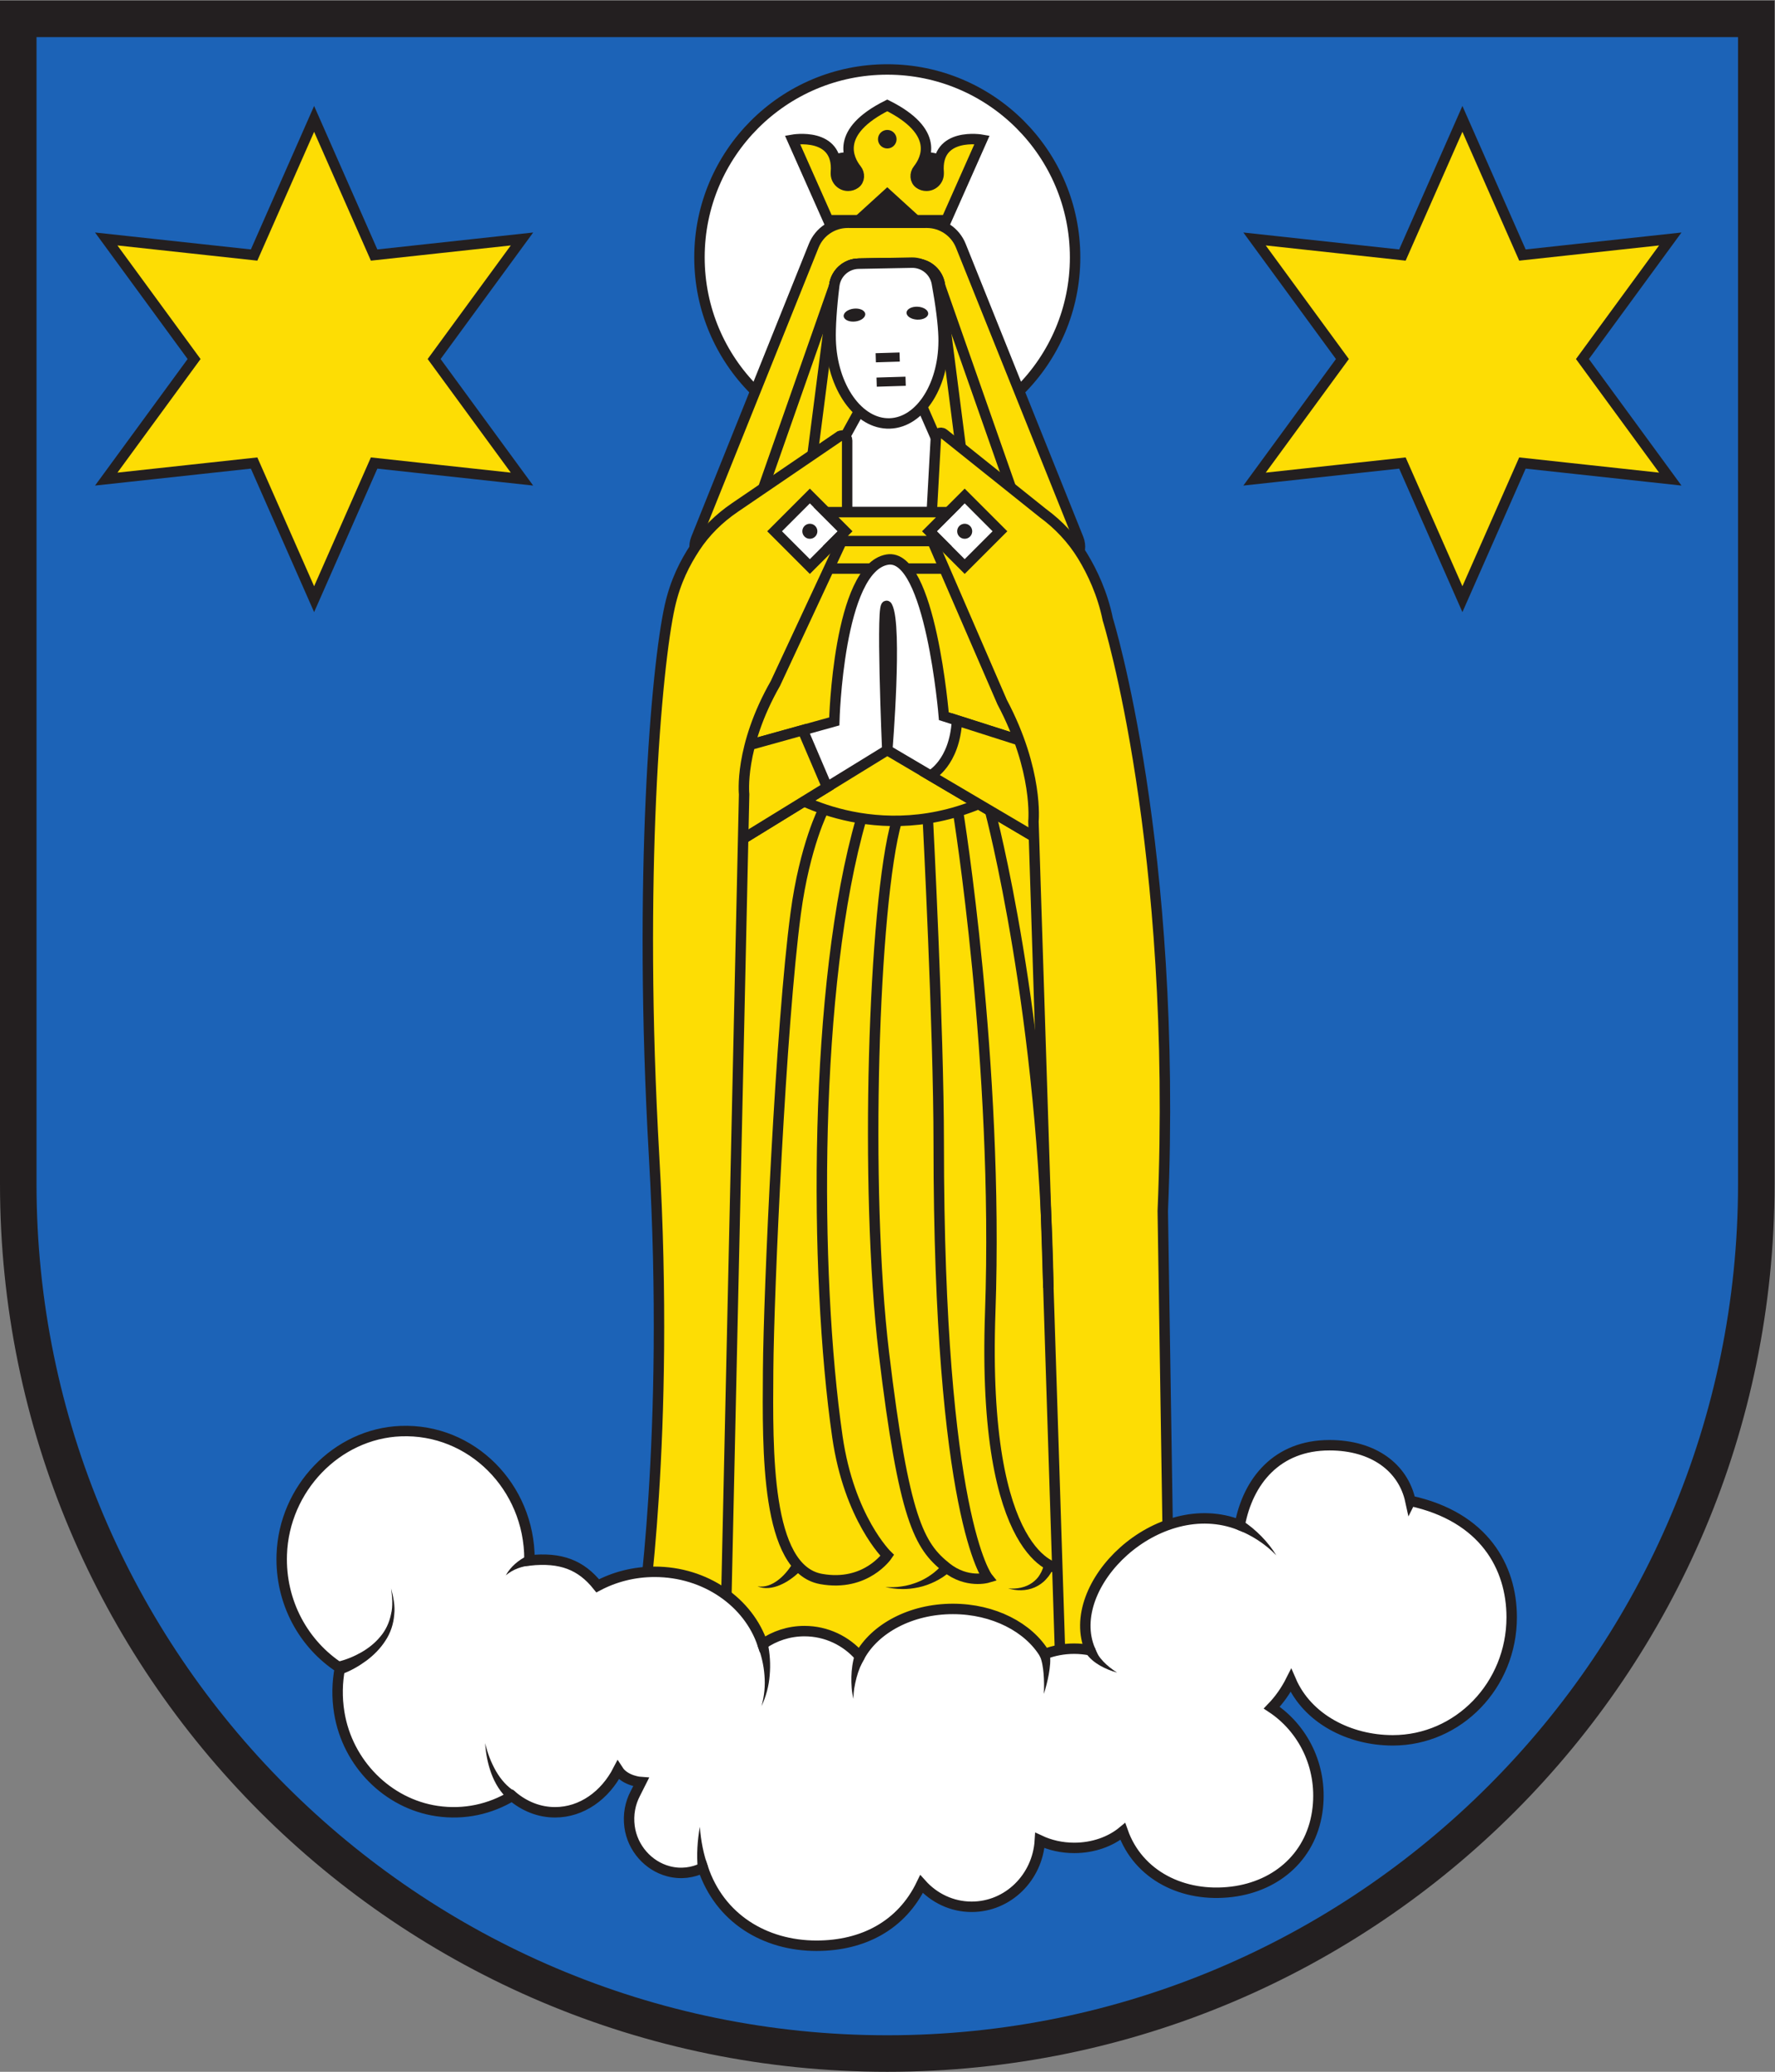 <?xml version="1.0" encoding="UTF-8" standalone="no"?>
<svg
   xmlns:dc="http://purl.org/dc/elements/1.1/"
   xmlns:cc="http://creativecommons.org/ns#"
   xmlns:rdf="http://www.w3.org/1999/02/22-rdf-syntax-ns#"
   xmlns:svg="http://www.w3.org/2000/svg"
   xmlns="http://www.w3.org/2000/svg"
   viewBox="0 0 226.773 264.573"
   height="264.573"
   width="226.773"
   xml:space="preserve"
   id="svg2"
   version="1.1"><rect x="0" y="0" width="226.773" height="264.573" fill="#808080" stroke="none"/><defs
     id="defs6" /><g
     transform="matrix(1.333,0,0,-1.333,0,264.573)"
     id="g10"><g
       transform="scale(0.1)"
       id="g12"><path
         id="path14"
         style="fill:#1c63b7;fill-opacity:1;fill-rule:evenodd;stroke:none"
         d="M 850.391,17.5 C 391.137,17.5 17.5,391.129 17.5,850.391 V 1966.75 H 1683.29 V 850.391 C 1683.29,391.129 1309.66,17.5 850.391,17.5" /><path
         id="path16"
         style="fill:#231f20;fill-opacity:1;fill-rule:nonzero;stroke:none"
         d="M 1700.79,1984.25 H 0 V 850.391 C 0,380.73 380.734,0 850.391,0 1320.06,0 1700.79,380.73 1700.79,850.391 V 1984.25 Z m -35,-35 V 850.391 C 1665.79,400.781 1300.01,35 850.391,35 400.781,35 35,400.781 35,850.391 V 1949.25 h 1630.79" /><path
         id="path18"
         style="fill:#fddd04;fill-opacity:1;fill-rule:nonzero;stroke:none"
         d="m 243.543,1740.45 57.516,130.44 57.507,-130.44 141.719,15.41 -84.203,-115.02 84.203,-115.03 -141.719,15.41 -57.507,-130.44 -57.516,130.44 -141.719,-15.41 84.203,115.03 -84.203,115.02 141.719,-15.41" /><path
         id="path20"
         style="fill:none;stroke:#231f20;stroke-width:10;stroke-linecap:butt;stroke-linejoin:miter;stroke-miterlimit:10;stroke-dasharray:none;stroke-opacity:1"
         d="m 243.543,1740.45 57.516,130.44 57.507,-130.44 141.719,15.41 -84.203,-115.02 84.203,-115.03 -141.719,15.41 -57.507,-130.44 -57.516,130.44 -141.719,-15.41 84.203,115.03 -84.203,115.02 z" /><path
         id="path22"
         style="fill:#fddd04;fill-opacity:1;fill-rule:nonzero;stroke:none"
         d="m 1344.12,1740.45 57.51,130.44 57.52,-130.44 141.72,15.41 -84.21,-115.02 84.21,-115.03 -141.72,15.41 -57.52,-130.44 -57.51,130.44 -141.72,-15.41 84.21,115.03 -84.21,115.02 141.72,-15.41" /><path
         id="path24"
         style="fill:none;stroke:#231f20;stroke-width:10;stroke-linecap:butt;stroke-linejoin:miter;stroke-miterlimit:10;stroke-dasharray:none;stroke-opacity:1"
         d="m 1344.12,1740.45 57.51,130.44 57.52,-130.44 141.72,15.41 -84.21,-115.02 84.21,-115.03 -141.72,15.41 -57.52,-130.44 -57.51,130.44 -141.72,-15.41 84.21,115.03 -84.21,115.02 z" /><path
         id="path26"
         style="fill:#fddd04;fill-opacity:1;fill-rule:nonzero;stroke:none"
         d="m 665.703,1198.43 h 388.737 l -96.249,250.48 -222.082,-8.82 -70.406,-241.66" /><path
         id="path28"
         style="fill:#ffffff;fill-opacity:1;fill-rule:nonzero;stroke:none"
         d="m 1030.4,1738.24 c 0,-99.41 -80.599,-180 -180.009,-180 -99.407,0 -180,80.59 -180,180 0,99.41 80.593,180.01 180,180.01 99.41,0 180.009,-80.6 180.009,-180.01" /><path
         id="path30"
         style="fill:none;stroke:#231f20;stroke-width:10;stroke-linecap:butt;stroke-linejoin:miter;stroke-miterlimit:10;stroke-dasharray:none;stroke-opacity:1"
         d="m 1030.4,1738.24 c 0,-99.41 -80.599,-180 -180.009,-180 -99.407,0 -180,80.59 -180,180 0,99.41 80.593,180.01 180,180.01 99.41,0 180.009,-80.6 180.009,-180.01 z" /><path
         id="path32"
         style="fill:#231f20;fill-opacity:1;fill-rule:nonzero;stroke:none"
         d="m 830.691,1820.36 c 0,-7.48 -8.582,-13.55 -19.168,-13.55 -10.585,0 -19.164,6.07 -19.164,13.55 0,7.48 8.579,13.53 19.164,13.53 10.586,0 19.168,-6.05 19.168,-13.53" /><path
         id="path34"
         style="fill:none;stroke:#231f20;stroke-width:10;stroke-linecap:butt;stroke-linejoin:miter;stroke-miterlimit:10;stroke-dasharray:none;stroke-opacity:1"
         d="m 830.691,1820.36 c 0,-7.48 -8.582,-13.55 -19.168,-13.55 -10.585,0 -19.164,6.07 -19.164,13.55 0,7.48 8.579,13.53 19.164,13.53 10.586,0 19.168,-6.05 19.168,-13.53 z" /><path
         id="path36"
         style="fill:#231f20;fill-opacity:1;fill-rule:nonzero;stroke:none"
         d="m 908.074,1820.36 c 0,-7.48 -8.586,-13.55 -19.172,-13.55 -10.574,0 -19.16,6.07 -19.16,13.55 0,7.48 8.586,13.53 19.16,13.53 10.586,0 19.172,-6.05 19.172,-13.53" /><path
         id="path38"
         style="fill:none;stroke:#231f20;stroke-width:10;stroke-linecap:butt;stroke-linejoin:miter;stroke-miterlimit:10;stroke-dasharray:none;stroke-opacity:1"
         d="m 908.074,1820.36 c 0,-7.48 -8.586,-13.55 -19.172,-13.55 -10.574,0 -19.16,6.07 -19.16,13.55 0,7.48 8.586,13.53 19.16,13.53 10.586,0 19.172,-6.05 19.172,-13.53 z" /><path
         id="path40"
         style="fill:#fddd04;fill-opacity:1;fill-rule:nonzero;stroke:none"
         d="m 850.391,1773.84 h 56.617 l 34.211,77.04 c 0,0 -44.727,8.02 -41.582,-31.15 l 0.008,-1.25 c 0,-6.46 -5.254,-11.69 -11.727,-11.69 -2.52,0 -4.844,0.78 -6.75,2.12 -4.375,3.07 -4.598,9.42 -1.277,13.59 7.781,9.81 21.191,35.98 -29.5,61.34 -50.68,-25.36 -37.278,-51.53 -29.493,-61.34 3.325,-4.17 3.098,-10.52 -1.277,-13.59 -1.91,-1.34 -4.234,-2.12 -6.75,-2.12 -6.476,0 -11.73,5.23 -11.73,11.69 l 0.011,1.25 c 3.149,39.17 -41.582,31.15 -41.582,31.15 l 34.207,-77.04 h 56.614" /><path
         id="path42"
         style="fill:none;stroke:#231f20;stroke-width:10;stroke-linecap:butt;stroke-linejoin:miter;stroke-miterlimit:10;stroke-dasharray:none;stroke-opacity:1"
         d="m 850.391,1773.84 h 56.617 l 34.211,77.04 c 0,0 -44.727,8.02 -41.582,-31.15 l 0.008,-1.25 c 0,-6.46 -5.254,-11.69 -11.727,-11.69 -2.52,0 -4.844,0.78 -6.75,2.12 -4.375,3.07 -4.598,9.42 -1.277,13.59 7.781,9.81 21.191,35.98 -29.5,61.34 -50.68,-25.36 -37.278,-51.53 -29.493,-61.34 3.325,-4.17 3.098,-10.52 -1.277,-13.59 -1.91,-1.34 -4.234,-2.12 -6.75,-2.12 -6.476,0 -11.73,5.23 -11.73,11.69 l 0.011,1.25 c 3.149,39.17 -41.582,31.15 -41.582,31.15 l 34.207,-77.04 z" /><path
         id="path44"
         style="fill:#231f20;fill-opacity:1;fill-rule:nonzero;stroke:none"
         d="m 850.391,1773.84 h 27.254 l -27.254,24.81 -27.246,-24.81 h 27.246" /><path
         id="path46"
         style="fill:none;stroke:#231f20;stroke-width:10;stroke-linecap:butt;stroke-linejoin:miter;stroke-miterlimit:10;stroke-dasharray:none;stroke-opacity:1"
         d="m 850.391,1773.84 h 27.254 l -27.254,24.81 -27.246,-24.81 z" /><path
         id="path48"
         style="fill:#231f20;fill-opacity:1;fill-rule:nonzero;stroke:none"
         d="m 854.301,1851.43 c 0,-2.14 -1.75,-3.88 -3.91,-3.88 -2.153,0 -3.899,1.74 -3.899,3.88 0,2.15 1.746,3.89 3.899,3.89 2.16,0 3.91,-1.74 3.91,-3.89" /><path
         id="path50"
         style="fill:none;stroke:#231f20;stroke-width:10;stroke-linecap:butt;stroke-linejoin:miter;stroke-miterlimit:10;stroke-dasharray:none;stroke-opacity:1"
         d="m 854.301,1851.43 c 0,-2.14 -1.75,-3.88 -3.91,-3.88 -2.153,0 -3.899,1.74 -3.899,3.88 0,2.15 1.746,3.89 3.899,3.89 2.16,0 3.91,-1.74 3.91,-3.89 z" /><path
         id="path52"
         style="fill:#fddd04;fill-opacity:1;fill-rule:nonzero;stroke:none"
         d="m 850.391,1440.09 h 163.739 c 14.82,0 24.95,14.98 19.42,28.74 l -112.663,280.54 c -5.352,13.31 -18.262,22.03 -32.61,22.01 l -37.886,-0.04 -37.883,0.04 c -14.348,0.02 -27.258,-8.7 -32.606,-22.01 L 667.234,1468.83 c -5.523,-13.76 4.606,-28.74 19.426,-28.74 h 163.731" /><path
         id="path54"
         style="fill:none;stroke:#231f20;stroke-width:10;stroke-linecap:butt;stroke-linejoin:miter;stroke-miterlimit:10;stroke-dasharray:none;stroke-opacity:1"
         d="m 850.391,1440.09 h 163.739 c 14.82,0 24.95,14.98 19.42,28.74 l -112.663,280.54 c -5.352,13.31 -18.262,22.03 -32.61,22.01 l -37.886,-0.04 -37.883,0.04 c -14.348,0.02 -27.258,-8.7 -32.606,-22.01 L 667.234,1468.83 c -5.523,-13.76 4.606,-28.74 19.426,-28.74 z" /><path
         id="path56"
         style="fill:#fddd04;fill-opacity:1;fill-rule:nonzero;stroke:none"
         d="m 851.766,1732.69 25.898,-0.49 c 11.895,-0.22 21.816,-9.2 23.27,-21.02 L 979.82,1486.34 H 850.258 720.691 l 78.887,224.84 c 1.449,11.82 11.371,20.8 23.27,21.02 l 25.898,0.49 h 3.02" /><path
         id="path58"
         style="fill:none;stroke:#231f20;stroke-width:10;stroke-linecap:butt;stroke-linejoin:miter;stroke-miterlimit:10;stroke-dasharray:none;stroke-opacity:1"
         d="m 851.766,1732.69 25.898,-0.49 c 11.895,-0.22 21.816,-9.2 23.27,-21.02 L 979.82,1486.34 H 850.258 720.691 l 78.887,224.84 c 1.449,11.82 11.371,20.8 23.27,21.02 l 25.898,0.49 z" /><path
         id="path60"
         style="fill:#fddd04;fill-opacity:1;fill-rule:nonzero;stroke:none"
         d="m 851.766,1732.69 25.898,-0.49 c 11.895,-0.22 21.816,-9.2 23.27,-21.02 l 28.886,-224.84 h -79.562 -79.567 l 28.887,224.84 c 1.449,11.82 11.371,20.8 23.27,21.02 l 25.898,0.49 h 3.02" /><path
         id="path62"
         style="fill:none;stroke:#231f20;stroke-width:10;stroke-linecap:butt;stroke-linejoin:miter;stroke-miterlimit:10;stroke-dasharray:none;stroke-opacity:1"
         d="m 851.766,1732.69 25.898,-0.49 c 11.895,-0.22 21.816,-9.2 23.27,-21.02 l 28.886,-224.84 h -79.562 -79.567 l 28.887,224.84 c 1.449,11.82 11.371,20.8 23.27,21.02 l 25.898,0.49 z" /><path
         id="path64"
         style="fill:#ffffff;fill-opacity:1;fill-rule:nonzero;stroke:none"
         d="m 831.551,1605.74 -35.477,-64.4 -4.418,-47.18 h 117.473 v 43.43 l -29.895,68.15 h -47.683" /><path
         id="path66"
         style="fill:none;stroke:#231f20;stroke-width:10;stroke-linecap:butt;stroke-linejoin:miter;stroke-miterlimit:10;stroke-dasharray:none;stroke-opacity:1"
         d="m 831.551,1605.74 -35.477,-64.4 -4.418,-47.18 h 117.473 v 43.43 l -29.895,68.15 z" /><path
         id="path68"
         style="fill:#fddd04;fill-opacity:1;fill-rule:nonzero;stroke:none"
         d="m 756.109,1224.68 c 0,0 92.5,-59.17 203.332,0 l 52.499,-26.3 15.42,-200.794 5.83,-302.074 8.75,-314.16 -387.917,16.66 23.336,347.5 7.5,274.998 8.75,178.33 62.5,25.84" /><path
         id="path70"
         style="fill:none;stroke:#231f20;stroke-width:10;stroke-linecap:butt;stroke-linejoin:miter;stroke-miterlimit:10;stroke-dasharray:none;stroke-opacity:1"
         d="m 756.109,1224.68 c 0,0 92.5,-59.17 203.332,0 l 52.499,-26.3 15.42,-200.794 5.83,-302.074 8.75,-314.16 -387.917,16.66 23.336,347.5 7.5,274.998 8.75,178.33 z" /><path
         id="path72"
         style="fill:#ffffff;fill-opacity:1;fill-rule:nonzero;stroke:none"
         d="m 700.691,1266.18 98.911,27.5 c 0,0 3.753,147 50.789,155 41.355,7.04 54.214,-150 54.214,-150 l 101.815,-32.5 v -92.02 l -156.029,92.02 c 0,0 9.722,118.91 0,137.5 -6.356,12.16 0,-137.5 0,-137.5 l -149.7,-92.02 v 92.02" /><path
         id="path74"
         style="fill:none;stroke:#231f20;stroke-width:10;stroke-linecap:butt;stroke-linejoin:miter;stroke-miterlimit:10;stroke-dasharray:none;stroke-opacity:1"
         d="m 700.691,1266.18 98.911,27.5 c 0,0 3.753,147 50.789,155 41.355,7.04 54.214,-150 54.214,-150 l 101.815,-32.5 v -92.02 l -156.029,92.02 c 0,0 9.722,118.91 0,137.5 -6.356,12.16 0,-137.5 0,-137.5 l -149.7,-92.02 z" /><path
         id="path76"
         style="fill:#fddd04;fill-opacity:1;fill-rule:nonzero;stroke:none"
         d="m 792.707,1230.72 -23.316,54.56 -68.7,-19.1 v -92.02 l 92.016,56.56" /><path
         id="path78"
         style="fill:none;stroke:#231f20;stroke-width:10;stroke-linecap:butt;stroke-linejoin:miter;stroke-miterlimit:10;stroke-dasharray:none;stroke-opacity:1"
         d="m 792.707,1230.72 -23.316,54.56 -68.7,-19.1 v -92.02 z" /><path
         id="path80"
         style="fill:#fddd04;fill-opacity:1;fill-rule:nonzero;stroke:none"
         d="m 891.746,1241.79 c 0,0 23.211,11.81 25.457,52.87 l 89.217,-28.48 v -92.02 l -114.674,67.63" /><path
         id="path82"
         style="fill:none;stroke:#231f20;stroke-width:10;stroke-linecap:butt;stroke-linejoin:miter;stroke-miterlimit:10;stroke-dasharray:none;stroke-opacity:1"
         d="m 891.746,1241.79 c 0,0 23.211,11.81 25.457,52.87 l 89.217,-28.48 v -92.02 z" /><path
         id="path84"
         style="fill:#fddd04;fill-opacity:1;fill-rule:nonzero;stroke:none"
         d="m 804.441,1566.74 -100.171,-68.2 c -15.043,-10.24 -28.207,-23.09 -38.172,-38.32 -9.297,-14.2 -18.707,-31.88 -24.157,-56.38 -12.894,-57.99 -30.457,-258.52 -15,-527.5 15.457,-268.961 -12.5,-448.738 -12.5,-448.738 l 81.25,6.25 17.5,789.988 c 0,0 -5,45 30,106.25 l 68.75,147.5 v 85.18 c 0,3.86 -4.316,6.14 -7.5,3.97" /><path
         id="path86"
         style="fill:none;stroke:#231f20;stroke-width:10;stroke-linecap:butt;stroke-linejoin:miter;stroke-miterlimit:10;stroke-dasharray:none;stroke-opacity:1"
         d="m 804.441,1566.74 -100.171,-68.2 c -15.043,-10.24 -28.207,-23.09 -38.172,-38.32 -9.297,-14.2 -18.707,-31.88 -24.157,-56.38 -12.894,-57.99 -30.457,-258.52 -15,-527.5 15.457,-268.961 -12.5,-448.738 -12.5,-448.738 l 81.25,6.25 17.5,789.988 c 0,0 -5,45 30,106.25 l 68.75,147.5 v 85.18 c 0,3.86 -4.316,6.14 -7.5,3.97 z" /><path
         id="path88"
         style="fill:#fddd04;fill-opacity:1;fill-rule:nonzero;stroke:none"
         d="m 904.441,1569.26 94.981,-75.95 c 15.038,-11.01 28.198,-24.84 38.158,-41.21 9.3,-15.28 19.12,-35.94 24.16,-60.65 0,0 67.38,-216.77 52.7,-566.778 l 6.67,-431.66 -103.54,-41.141 -27.074,845.969 c 0,0 5,48.4 -30,114.29 l -68.75,158.65 5.195,94.21 c 0,4.15 4.317,6.61 7.5,4.27" /><path
         id="path90"
         style="fill:none;stroke:#231f20;stroke-width:10;stroke-linecap:butt;stroke-linejoin:miter;stroke-miterlimit:10;stroke-dasharray:none;stroke-opacity:1"
         d="m 904.441,1569.26 94.981,-75.95 c 15.038,-11.01 28.198,-24.84 38.158,-41.21 9.3,-15.28 19.12,-35.94 24.16,-60.65 0,0 67.38,-216.77 52.7,-566.778 l 6.67,-431.66 -103.54,-41.141 -27.074,845.969 c 0,0 5,48.4 -30,114.29 l -68.75,158.65 5.195,94.21 c 0,4.15 4.317,6.61 7.5,4.27 z" /><path
         id="path92"
         style="fill:#ffffff;fill-opacity:1;fill-rule:nonzero;stroke:none"
         d="m 809.988,1475.83 -33.797,-33.79 -33.789,33.79 33.789,33.8 33.797,-33.8" /><path
         id="path94"
         style="fill:none;stroke:#231f20;stroke-width:10;stroke-linecap:butt;stroke-linejoin:miter;stroke-miterlimit:10;stroke-dasharray:none;stroke-opacity:1"
         d="m 809.988,1475.83 -33.797,-33.79 -33.789,33.79 33.789,33.8 z" /><path
         id="path96"
         style="fill:#231f20;fill-opacity:1;fill-rule:nonzero;stroke:none"
         d="m 783.406,1475.83 c 0,-3.98 -3.226,-7.2 -7.215,-7.2 -3.976,0 -7.207,3.22 -7.207,7.2 0,3.99 3.231,7.21 7.207,7.21 3.989,0 7.215,-3.22 7.215,-7.21" /><path
         id="path98"
         style="fill:#ffffff;fill-opacity:1;fill-rule:nonzero;stroke:none"
         d="m 890.797,1475.83 33.801,-33.79 33.789,33.79 -33.789,33.8 -33.801,-33.8" /><path
         id="path100"
         style="fill:none;stroke:#231f20;stroke-width:10;stroke-linecap:butt;stroke-linejoin:miter;stroke-miterlimit:10;stroke-dasharray:none;stroke-opacity:1"
         d="m 890.797,1475.83 33.801,-33.79 33.789,33.79 -33.789,33.8 z" /><path
         id="path102"
         style="fill:#fddd04;fill-opacity:1;fill-rule:nonzero;stroke:none"
         d="m 850.391,1466.45 h 49.793 l -9.387,9.38 18.332,18.33 h -58.738 -58.735 l 18.332,-18.33 -9.386,-9.38 h 49.789" /><path
         id="path104"
         style="fill:none;stroke:#231f20;stroke-width:10;stroke-linecap:butt;stroke-linejoin:miter;stroke-miterlimit:10;stroke-dasharray:none;stroke-opacity:1"
         d="m 850.391,1466.45 h 49.793 l -9.387,9.38 18.332,18.33 h -58.738 -58.735 l 18.332,-18.33 -9.386,-9.38 z" /><path
         id="path106"
         style="fill:#231f20;fill-opacity:1;fill-rule:nonzero;stroke:none"
         d="m 917.379,1475.83 c 0,-3.98 3.234,-7.2 7.219,-7.2 3.972,0 7.207,3.22 7.207,7.2 0,3.99 -3.235,7.21 -7.207,7.21 -3.985,0 -7.219,-3.22 -7.219,-7.21" /><path
         id="path108"
         style="fill:#ffffff;fill-opacity:1;fill-rule:nonzero;stroke:none"
         d="m 822.848,1732.2 c -11.899,-0.22 -21.821,-9.2 -23.27,-21.02 -2.586,-21.03 -3.808,-39.93 -3.437,-52.18 1.367,-45.02 26.699,-80.77 56.586,-79.87 29.886,0.91 53.011,38.13 51.644,83.14 -0.359,12.14 -2.683,30.68 -6.473,51.28 -2.121,11.52 -12.257,19.84 -23.964,19.62 l -51.086,-0.97" /><path
         id="path110"
         style="fill:none;stroke:#231f20;stroke-width:10;stroke-linecap:butt;stroke-linejoin:miter;stroke-miterlimit:10;stroke-dasharray:none;stroke-opacity:1"
         d="m 822.848,1732.2 c -11.899,-0.22 -21.821,-9.2 -23.27,-21.02 -2.586,-21.03 -3.808,-39.93 -3.437,-52.18 1.367,-45.02 26.699,-80.77 56.586,-79.87 29.886,0.91 53.011,38.13 51.644,83.14 -0.359,12.14 -2.683,30.68 -6.473,51.28 -2.121,11.52 -12.257,19.84 -23.964,19.62 z" /><path
         id="path112"
         style="fill:#231f20;fill-opacity:1;fill-rule:nonzero;stroke:none"
         d="m 829.27,1684.13 c 0.386,-3.4 -3.922,-6.68 -9.625,-7.34 -5.704,-0.65 -10.645,1.57 -11.032,4.96 -0.39,3.4 3.918,6.68 9.621,7.34 5.704,0.65 10.645,-1.57 11.036,-4.96" /><path
         id="path114"
         style="fill:#231f20;fill-opacity:1;fill-rule:nonzero;stroke:none"
         d="m 868.855,1685.32 c -0.175,-3.41 4.317,-6.43 10.047,-6.73 5.735,-0.31 10.539,2.21 10.715,5.62 0.184,3.42 -4.316,6.43 -10.051,6.74 -5.73,0.3 -10.527,-2.21 -10.711,-5.63" /><path
         id="path116"
         style="fill:#231f20;fill-opacity:1;fill-rule:nonzero;stroke:none"
         d="m 862.41,1638.37 -22.93,-0.7 -0.265,8.75 22.93,0.69 0.265,-8.74" /><path
         id="path118"
         style="fill:#231f20;fill-opacity:1;fill-rule:nonzero;stroke:none"
         d="m 868.133,1615.18 -27.793,-0.85 -0.27,8.75 27.789,0.84 0.274,-8.74" /><path
         id="path120"
         style="fill:none;stroke:#231f20;stroke-width:10;stroke-linecap:butt;stroke-linejoin:miter;stroke-miterlimit:10;stroke-dasharray:none;stroke-opacity:1"
         d="m 789.441,1209.68 c 0,0 -18.121,-34.79 -26.793,-99.75 -14.335,-107.36 -25.918,-361.731 -26.445,-438.321 -0.527,-76.597 -2.398,-189.918 50.766,-199.5 43.008,-7.757 63.422,22.571 63.422,22.571 0,0 -36.485,35.359 -47.805,113.742 -22.633,156.637 -22.84,434.648 23.031,592.428" /><path
         id="path122"
         style="fill:#231f20;fill-opacity:1;fill-rule:nonzero;stroke:none"
         d="m 726.086,465.102 c 7.125,-1.274 13.902,1.66 19.219,5.636 5.433,3.992 9.8,9.25 13.543,14.871 l 7.597,-6.5 c -5.511,-5.14 -11.683,-9.769 -18.695,-12.738 -6.836,-2.992 -14.992,-4.23 -21.664,-1.269" /><path
         id="path124"
         style="fill:#231f20;fill-opacity:1;fill-rule:nonzero;stroke:none"
         d="m 966.188,463.109 c 8.273,-0.839 16.789,0.891 23.058,5.34 3.113,2.211 5.77,4.93 7.578,8.199 1.992,3.114 3.114,6.75 4.086,10.332 l 9.45,-3.281 c -2.06,-4.16 -4.34,-8.219 -7.58,-11.617 -3.046,-3.523 -7.003,-6.211 -11.132,-8.023 -8.371,-3.629 -17.511,-3.387 -25.46,-0.95" /><path
         id="path126"
         style="fill:#231f20;fill-opacity:1;fill-rule:nonzero;stroke:none"
         d="m 848.477,464.328 c 5.285,-0.18 10.535,-0.18 15.671,0.672 5.145,0.629 10.106,2.129 14.852,3.922 4.746,1.808 9.18,4.297 13.254,7.148 4.004,2.782 7.969,6.34 10.586,9.7 l 7.519,-6.598 c -4.648,-4.274 -9.238,-7.031 -14.308,-9.57 -5.008,-2.422 -10.235,-4.34 -15.594,-5.461 -5.363,-1.121 -10.762,-1.832 -16.144,-1.641 -5.375,-0.02 -10.668,0.82 -15.836,1.828" /><path
         id="path128"
         style="fill:none;stroke:#231f20;stroke-width:10;stroke-linecap:butt;stroke-linejoin:miter;stroke-miterlimit:10;stroke-dasharray:none;stroke-opacity:1"
         d="m 889.246,1200.85 c 0,0 10.457,-203.264 10.457,-310.952 0,-358.199 46.895,-416.5 46.895,-416.5 0,0 -19.91,-5.91 -39.5,9.653 -25.996,20.679 -40.754,45.59 -59.961,205.789 -18.739,156.289 -10.098,430.8 12.277,509.59" /><path
         id="path130"
         style="fill:none;stroke:#231f20;stroke-width:10;stroke-linecap:butt;stroke-linejoin:miter;stroke-miterlimit:10;stroke-dasharray:none;stroke-opacity:1"
         d="m 918.191,1207.48 c 0,0 39.286,-241.14 30.887,-479.89 -8.387,-238.738 65.112,-245.231 65.112,-245.231" /><path
         id="path132"
         style="fill:none;stroke:#231f20;stroke-width:10;stroke-linecap:butt;stroke-linejoin:miter;stroke-miterlimit:10;stroke-dasharray:none;stroke-opacity:1"
         d="m 949.078,1207.48 c 0,0 51.882,-195.05 55.712,-456.378" /><path
         id="path134"
         style="fill:#ffffff;fill-opacity:1;fill-rule:nonzero;stroke:none"
         d="m 1351.76,546.98 c -6.86,31.649 -35.17,53.282 -77.54,53.282 -50.33,0 -78.07,-34.293 -85.99,-76.481 -78.62,31.008 -169.9,-57.711 -143.33,-119.929 -4.92,0.937 -10.05,1.5 -15.35,1.5 -10.17,0 -19.74,-1.903 -28.27,-5.192 -15.229,25.5 -48.87,43.27 -88.022,43.27 -40.242,0 -74.727,-18.75 -89.297,-45.41 -12.891,14.781 -31.813,24.16 -52.957,24.16 -14.914,0 -28.723,-4.668 -40.098,-12.59 -13.429,40.148 -54.668,69.398 -103.511,69.398 -19.915,0 -38.504,-4.937 -54.528,-13.429 -16.004,19.972 -35.125,27.543 -65.449,24.332 0,0.371 0.055,0.73 0.055,1.097 0,69.453 -55.7,125.434 -123.403,122.774 -61.242,-2.422 -111.851,-54.953 -114.023,-118.313 -1.563,-45.769 21.141,-86.07 55.766,-108.508 -2.692,-13.652 -3.063,-28.16 -0.618,-43.101 7.926,-48.488 46.403,-87.02 93.45,-94.031 26.539,-3.95 51.46,1.972 72.214,14.492 11.606,-9.852 25.762,-15.699 41.102,-15.699 25.586,0 47.941,16.179 60.426,40.378 6.773,-10.511 22.054,-11.492 22.054,-11.492 0,0 -3.812,-7.66 -5.539,-10.929 -4.863,-9.239 -7.058,-20.168 -5.504,-31.77 2.754,-20.461 17.899,-37.578 37.243,-42.668 12.054,-3.18 23.312,-1.391 33.035,3.258 16.027,-48.25 59.234,-74.617 108.902,-74.617 44.168,0 81.422,19.117 100.652,59.078 11.973,-13.36 29.043,-21.77 48.036,-21.77 34.836,0 63.242,28.11 65.382,63.59 9.632,-4.519 20.852,-7.172 32.902,-7.172 18.36,0 34.88,6.071 46.56,15.75 14.82,-41.988 57.86,-63.648 104.74,-57.789 43.78,5.481 77.26,35.242 82.15,80.582 4.34,40.16 -14.37,76.117 -44.12,95.797 7.35,7.602 13.53,16.391 18.38,26.012 15.85,-36.75 56.14,-57.309 97.63,-57.309 62.95,0 113.96,52.778 113.96,117.899 0,47.992 -26.4,96.261 -97.09,111.55" /><path
         id="path136"
         style="fill:none;stroke:#231f20;stroke-width:10;stroke-linecap:butt;stroke-linejoin:miter;stroke-miterlimit:10;stroke-dasharray:none;stroke-opacity:1"
         d="m 1351.76,546.98 c -6.86,31.649 -35.17,53.282 -77.54,53.282 -50.33,0 -78.07,-34.293 -85.99,-76.481 -78.62,31.008 -169.9,-57.711 -143.33,-119.929 -4.92,0.937 -10.05,1.5 -15.35,1.5 -10.17,0 -19.74,-1.903 -28.27,-5.192 -15.229,25.5 -48.87,43.27 -88.022,43.27 -40.242,0 -74.727,-18.75 -89.297,-45.41 -12.891,14.781 -31.813,24.16 -52.957,24.16 -14.914,0 -28.723,-4.668 -40.098,-12.59 -13.429,40.148 -54.668,69.398 -103.511,69.398 -19.915,0 -38.504,-4.937 -54.528,-13.429 -16.004,19.972 -35.125,27.543 -65.449,24.332 0,0.371 0.055,0.73 0.055,1.097 0,69.453 -55.7,125.434 -123.403,122.774 -61.242,-2.422 -111.851,-54.953 -114.023,-118.313 -1.563,-45.769 21.141,-86.07 55.766,-108.508 -2.692,-13.652 -3.063,-28.16 -0.618,-43.101 7.926,-48.488 46.403,-87.02 93.45,-94.031 26.539,-3.95 51.46,1.972 72.214,14.492 11.606,-9.852 25.762,-15.699 41.102,-15.699 25.586,0 47.941,16.179 60.426,40.378 6.773,-10.511 22.054,-11.492 22.054,-11.492 0,0 -3.812,-7.66 -5.539,-10.929 -4.863,-9.239 -7.058,-20.168 -5.504,-31.77 2.754,-20.461 17.899,-37.578 37.243,-42.668 12.054,-3.18 23.312,-1.391 33.035,3.258 16.027,-48.25 59.234,-74.617 108.902,-74.617 44.168,0 81.422,19.117 100.652,59.078 11.973,-13.36 29.043,-21.77 48.036,-21.77 34.836,0 63.242,28.11 65.382,63.59 9.632,-4.519 20.852,-7.172 32.902,-7.172 18.36,0 34.88,6.071 46.56,15.75 14.82,-41.988 57.86,-63.648 104.74,-57.789 43.78,5.481 77.26,35.242 82.15,80.582 4.34,40.16 -14.37,76.117 -44.12,95.797 7.35,7.602 13.53,16.391 18.38,26.012 15.85,-36.75 56.14,-57.309 97.63,-57.309 62.95,0 113.96,52.778 113.96,117.899 0,47.992 -26.4,96.261 -97.09,111.55 z" /><path
         id="path138"
         style="fill:#231f20;fill-opacity:1;fill-rule:nonzero;stroke:none"
         d="m 324.148,392.961 c 7.196,1.668 14.985,4.84 21.836,8.711 6.926,3.93 13.278,8.918 18.379,15.058 5.239,6.051 8.739,13.551 10.371,21.559 2.028,8.02 1.2,16.473 0.082,24.82 2.118,-8.089 4.075,-16.609 3.008,-25.277 -0.66,-8.621 -3.453,-17.352 -8.39,-24.762 -4.793,-7.492 -11.176,-13.929 -18.297,-19.23 -7.27,-5.309 -14.754,-9.629 -23.66,-12.918 l -3.329,12.039" /><path
         id="path140"
         style="fill:#231f20;fill-opacity:1;fill-rule:nonzero;stroke:none"
         d="m 484.754,475.57 c 4.469,8.149 12.199,14.801 21.309,19.129 l 2.707,-9.609 c -8.258,-0.668 -16.981,-3.539 -24.016,-9.52" /><path
         id="path142"
         style="fill:#231f20;fill-opacity:1;fill-rule:nonzero;stroke:none"
         d="m 465.02,314.879 c 2.125,-9.5 5.664,-18.609 10.339,-26.828 4.715,-8.172 10.977,-15.281 18.418,-19.68 l -5.832,-8.133 c -8.3,7.133 -13.64,16.321 -17.117,25.692 -3.398,9.461 -5.324,19.199 -5.808,28.949" /><path
         id="path144"
         style="fill:#231f20;fill-opacity:1;fill-rule:nonzero;stroke:none"
         d="m 670.75,234.691 c 0.98,-13.203 3.52,-26.261 7.809,-38.222 l -9.762,-2.18 c -1.266,13.82 -0.375,27.313 1.953,40.402" /><path
         id="path146"
         style="fill:#231f20;fill-opacity:1;fill-rule:nonzero;stroke:none"
         d="m 1223.27,494.762 c -10.67,11.039 -23.71,19.308 -37.33,24.558 l 4.58,8.899 c 13.42,-8.918 24.67,-20.34 32.75,-33.457" /><path
         id="path148"
         style="fill:#ffffff;fill-opacity:1;fill-rule:nonzero;stroke:none"
         d="m 1070.67,382.461 c 0,0 -19.15,7.648 -25.77,21.391" /><path
         id="path150"
         style="fill:#231f20;fill-opacity:1;fill-rule:nonzero;stroke:none"
         d="m 1070.67,382.461 c -5.57,1.48 -11.01,3.668 -16.23,6.598 -5.18,3 -10.23,6.851 -14.04,12.613 l 9,4.34 c 2.69,-9.184 11.75,-17.582 21.27,-23.551" /><path
         id="path152"
         style="fill:#ffffff;fill-opacity:1;fill-rule:nonzero;stroke:none"
         d="m 1000.46,362.031 c 0,0 4.82,24.559 0.82,38.129" /><path
         id="path154"
         style="fill:#231f20;fill-opacity:1;fill-rule:nonzero;stroke:none"
         d="m 1000.46,362.031 c 0.32,6.438 0.28,12.879 -0.24,19.188 -0.517,6.23 -1.521,12.633 -3.74,17.531 l 9.59,2.832 c 1.14,-7.5 0.25,-14.094 -0.86,-20.621 -1.16,-6.481 -2.79,-12.781 -4.75,-18.93" /><path
         id="path156"
         style="fill:#231f20;fill-opacity:1;fill-rule:nonzero;stroke:none"
         d="m 729.863,350.25 c 2.727,9.738 3.668,19.77 2.828,29.578 -0.375,4.902 -1.101,9.762 -2.211,14.5 -1.078,4.692 -2.562,9.543 -4.296,13.613 l 9.437,3.297 c 1.332,-5.527 1.934,-10.558 2.285,-15.84 0.336,-5.226 0.246,-10.449 -0.215,-15.609 -0.82,-10.32 -3.543,-20.41 -7.828,-29.539" /><path
         id="path158"
         style="fill:#231f20;fill-opacity:1;fill-rule:nonzero;stroke:none"
         d="m 828.531,396 c -3.304,-5.488 -5.812,-11.781 -7.582,-18.371 -1.719,-6.57 -3.066,-13.438 -2.933,-20.41 -1.793,6.812 -2.133,13.972 -2.02,21.133 0.184,7.16 1.149,14.449 3.391,21.707 L 828.531,396" /></g></g></svg>